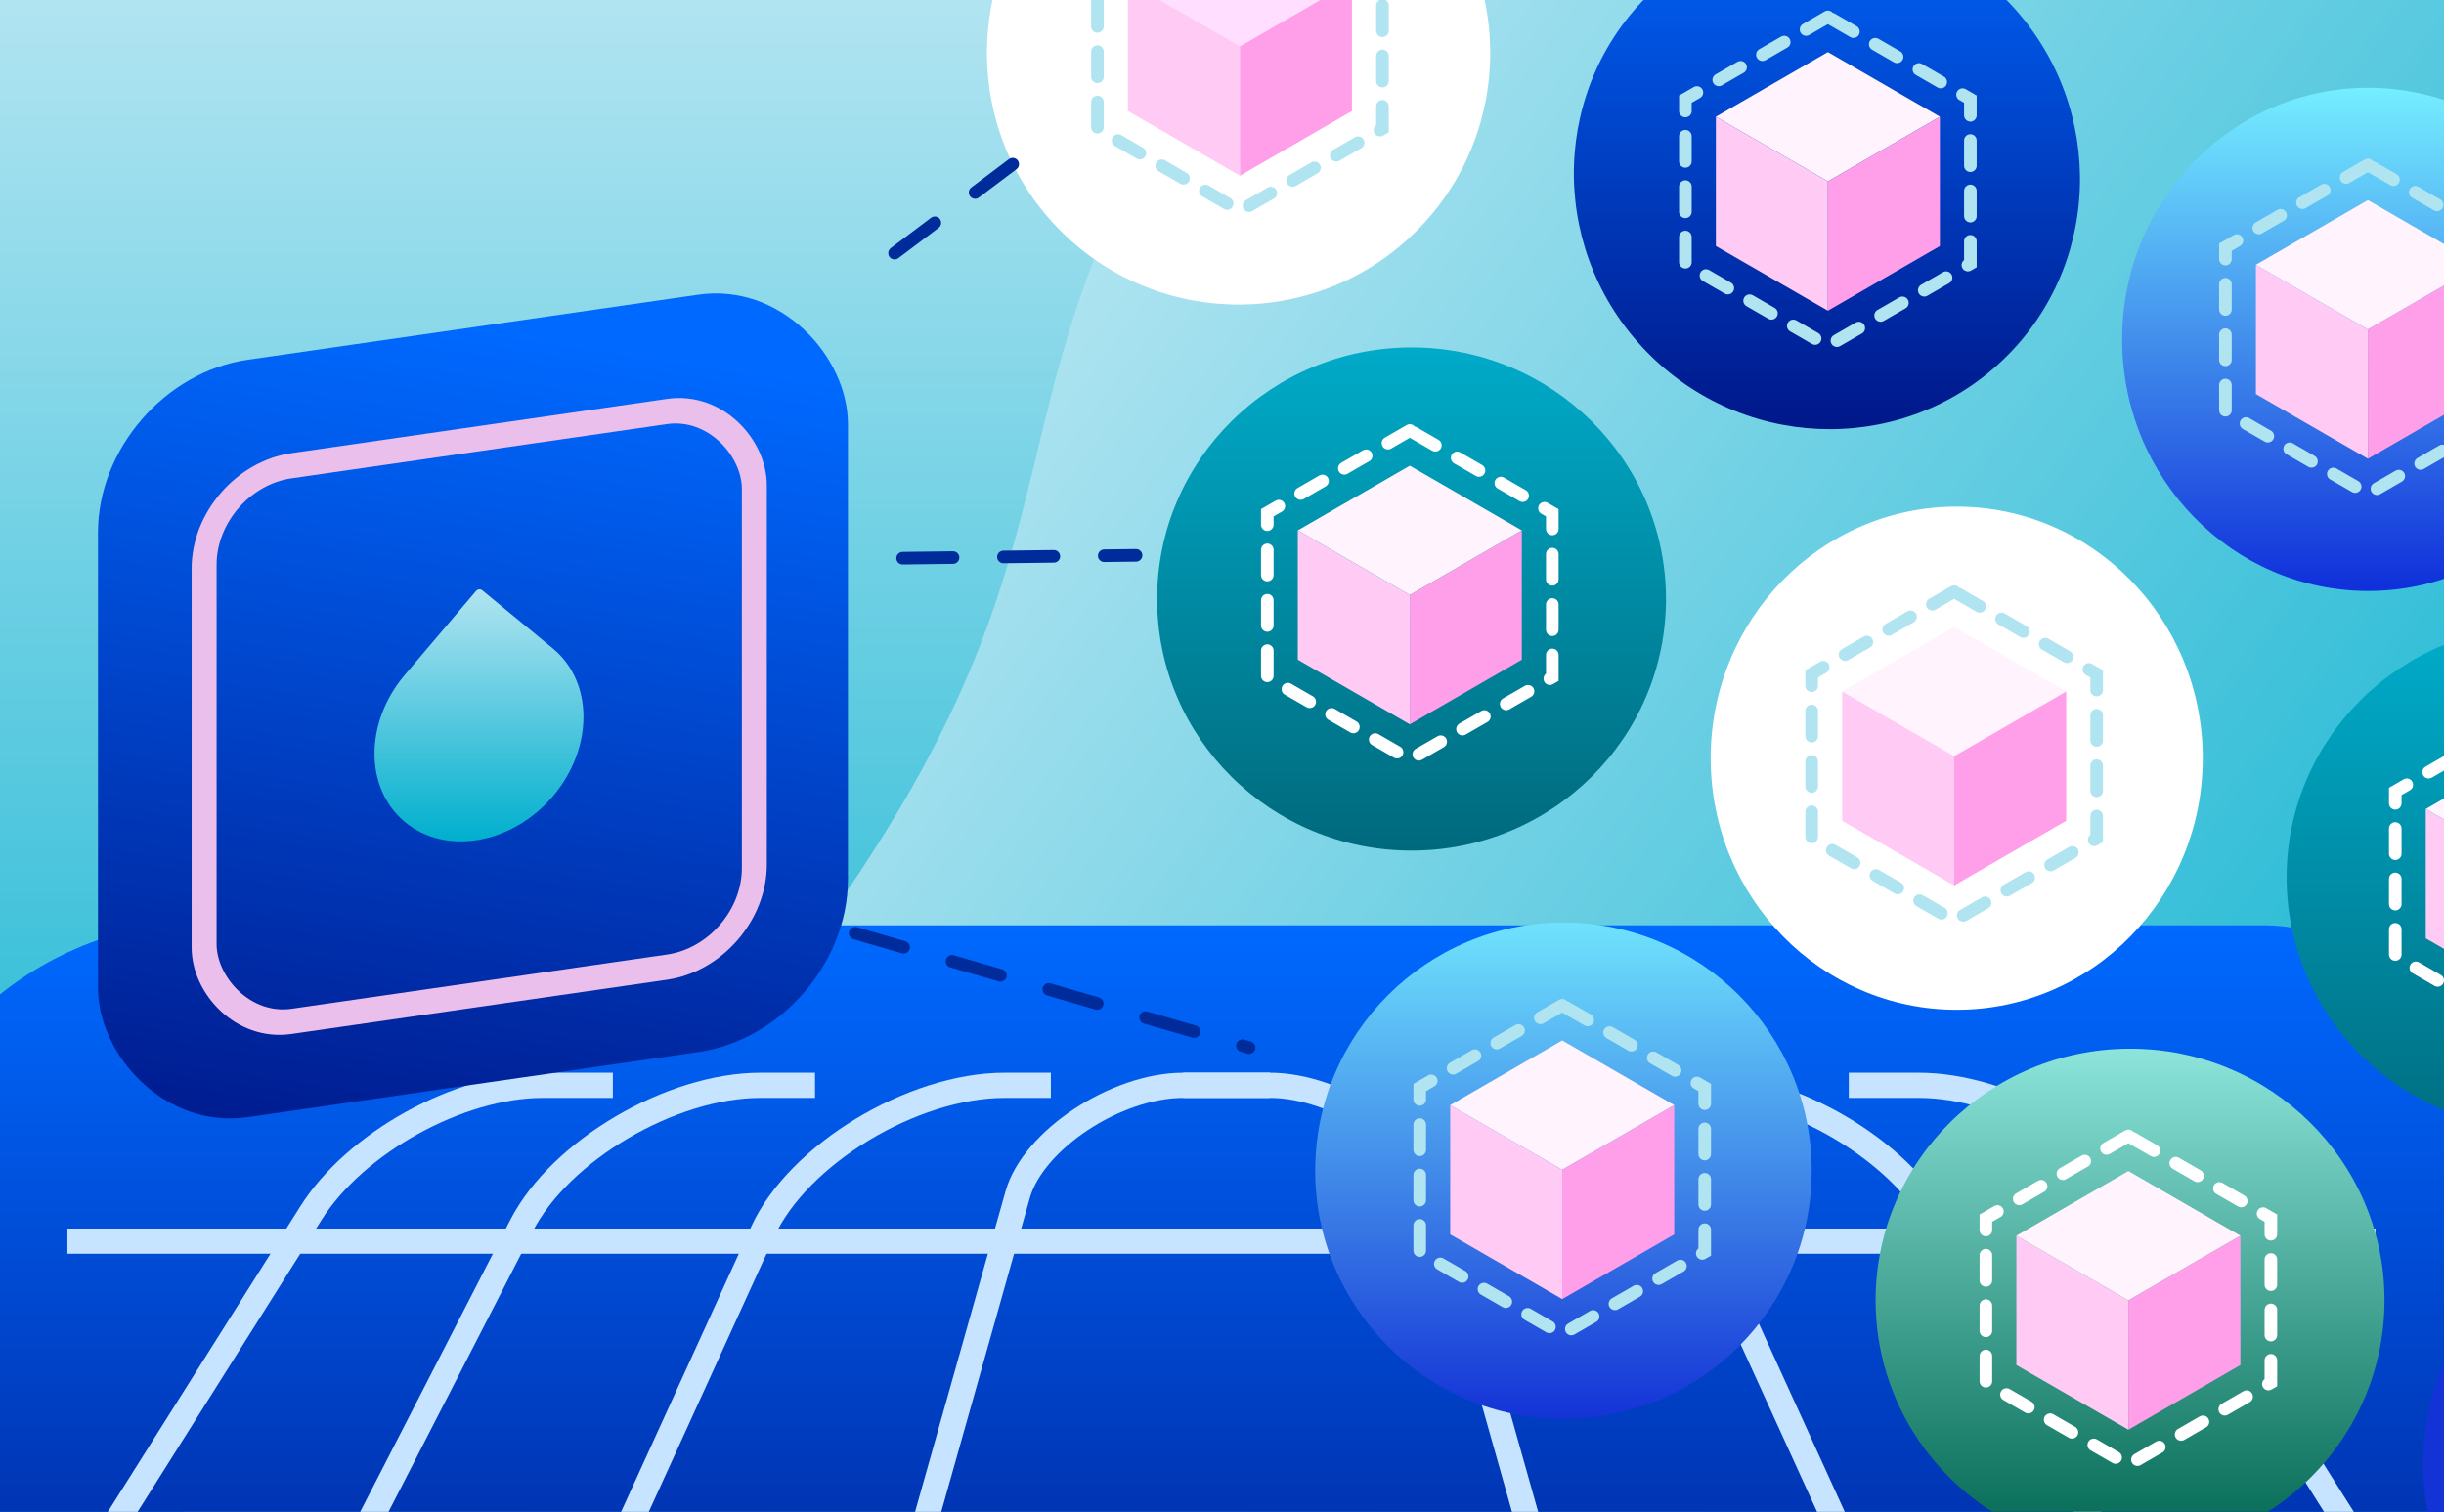 <svg width="320" height="198" viewBox="0 0 320 198" fill="none" xmlns="http://www.w3.org/2000/svg">
<g clip-path="url(#clip0_1603_22997)">
<rect width="320" height="198" fill="url(#paint0_linear_1603_22997)"/>
<path d="M408.458 389.567L577.088 -494.325L550.887 -512.643C532.499 -486.341 518.147 -476.771 503.795 -467.202C489.443 -457.633 475.091 -448.063 456.704 -421.761C438.316 -395.459 434.257 -378.694 430.199 -361.928C426.14 -345.163 422.082 -328.397 403.694 -302.096C385.306 -275.794 370.954 -266.224 356.602 -256.655C342.251 -247.086 327.899 -237.516 309.511 -211.214C291.123 -184.912 287.065 -168.147 283.006 -151.381C278.947 -134.616 274.889 -117.85 256.501 -91.549C238.114 -65.246 223.762 -55.677 209.41 -46.108C195.058 -36.538 180.706 -26.969 162.318 -0.667C143.93 25.635 139.872 42.4 135.813 59.166C131.755 75.931 127.696 92.697 109.308 118.999C90.921 145.301 76.569 154.87 62.217 164.439C47.865 174.009 33.513 183.578 15.125 209.88C-3.262 236.182 -7.321 252.947 -11.38 269.713C-15.438 286.478 -19.497 303.244 -37.884 329.546C-56.272 355.848 -70.624 365.417 -84.976 374.986C-99.328 384.556 -113.68 394.125 -132.068 420.427C-150.455 446.729 -154.514 463.494 -158.572 480.26C-162.631 497.025 -166.69 513.791 -185.077 540.093L408.458 389.567Z" fill="url(#paint1_linear_1603_22997)"/>
<path fill-rule="evenodd" clip-rule="evenodd" d="M18.149 121.681C8.397 123.503 -2.124 130.088 -7.066 137.933L-52.662 210.31C-58.491 219.563 -54.351 227.063 -43.416 227.063H229.839C231.586 227.063 233.401 226.872 235.24 226.512H363.489C374.424 226.512 378.503 219.051 372.598 209.847L326.41 137.846C321.388 130.018 310.763 123.45 300.971 121.662C299.653 121.347 298.174 121.18 296.543 121.18H295.919H23.288H22.664C20.996 121.18 19.487 121.354 18.149 121.681Z" fill="url(#paint2_linear_1603_22997)"/>
<path d="M80.245 142.136H71.058C60.123 142.136 46.533 149.637 40.704 158.889L13.868 201.487C8.04 210.739 12.179 218.239 23.115 218.239H80.245" stroke="#C6E3FF" stroke-width="3.3"/>
<path d="M106.715 142.136H99.566C87.867 142.136 73.34 150.673 68.276 160.525L46.38 203.122C41.97 211.7 46.375 218.239 56.562 218.239H106.715" stroke="#C6E3FF" stroke-width="3.3"/>
<path d="M137.597 142.136H131.537C119.454 142.136 104.471 151.214 99.858 161.328L80.43 203.926C76.681 212.147 81.18 218.239 91.002 218.239H137.597" stroke="#C6E3FF" stroke-width="3.3"/>
<path d="M166.273 142.136H154.931C146.117 142.136 135.264 149.304 133.245 156.458L118.075 210.224C116.734 214.976 119.834 218.239 125.689 218.239H166.273" stroke="#C6E3FF" stroke-width="3.3"/>
<path d="M242.064 142.136H251.251C262.186 142.136 275.776 149.637 281.605 158.889L308.44 201.487C314.269 210.739 310.129 218.239 299.194 218.239H242.064" stroke="#C6E3FF" stroke-width="3.3"/>
<path d="M215.593 142.136H222.743C234.442 142.136 248.968 150.673 254.032 160.525L275.929 203.122C280.338 211.7 275.934 218.239 265.747 218.239H215.593" stroke="#C6E3FF" stroke-width="3.3"/>
<path d="M185.264 142.136H191.324C203.407 142.136 218.391 151.214 223.004 161.328L242.431 203.926C246.18 212.147 241.681 218.239 231.859 218.239H185.264" stroke="#C6E3FF" stroke-width="3.3"/>
<path d="M154.932 142.136H166.274C175.088 142.136 185.941 149.304 187.96 156.458L203.13 210.224C204.471 214.976 201.371 218.239 195.516 218.239H154.932" stroke="#C6E3FF" stroke-width="3.3"/>
<line x1="8.827" y1="162.545" x2="311.034" y2="162.545" stroke="#C6E3FF" stroke-width="3.3"/>
<g filter="url(#filter0_d_1603_22997)">
<ellipse cx="350.226" cy="182.649" rx="32.949" ry="32.949" transform="rotate(-90 350.226 182.649)" fill="#1433D6"/>
<ellipse cx="310.072" cy="35.446" rx="32.949" ry="32.217" transform="rotate(-90 310.072 35.446)" fill="url(#paint3_linear_1603_22997)"/>
<ellipse cx="332.71" cy="105.917" rx="32.949" ry="33.315" transform="rotate(-90 332.71 105.917)" fill="url(#paint4_linear_1603_22997)"/>
<ellipse cx="278.894" cy="161.29" rx="32.949" ry="33.315" transform="rotate(-90 278.894 161.29)" fill="url(#paint5_linear_1603_22997)"/>
<ellipse cx="256.199" cy="90.296" rx="32.949" ry="32.217" transform="rotate(-90 256.199 90.296)" fill="white"/>
<circle cx="204.706" cy="144.321" r="32.503" transform="rotate(-90 204.706 144.321)" fill="url(#paint6_linear_1603_22997)"/>
<ellipse cx="184.818" cy="69.449" rx="32.949" ry="33.315" transform="rotate(-90 184.818 69.449)" fill="url(#paint7_linear_1603_22997)"/>
<path d="M199.255 60.459L184.589 51.991L169.923 60.459L184.589 68.926L199.255 60.459Z" fill="#FFF4FD"/>
<path d="M169.923 60.459V77.394L184.589 85.862V68.926L169.923 60.459Z" fill="#FFCAF3"/>
<path d="M184.589 68.926V85.862L199.255 77.394V60.459L184.589 68.926Z" fill="#FF9FEA"/>
<path d="M184.589 47.383L165.932 58.155V79.698L184.589 90.469L203.247 79.698V58.155L184.589 47.383Z" stroke="white" stroke-width="1.65" stroke-miterlimit="10" stroke-linecap="round" stroke-dasharray="3.3 3.3"/>
<path d="M270.533 81.557L255.867 73.089L241.201 81.557L255.867 90.024L270.533 81.557Z" fill="#FFF4FD"/>
<path d="M241.201 81.557V98.492L255.867 106.96V90.025L241.201 81.557Z" fill="#FFCAF3"/>
<path d="M255.867 90.025V106.96L270.533 98.492V81.557L255.867 90.025Z" fill="#FF9FEA"/>
<path d="M255.867 68.482L237.209 79.253V100.796L255.867 111.568L274.524 100.796V79.253L255.867 68.482Z" stroke="#B1E4F1" stroke-width="1.65" stroke-miterlimit="10" stroke-linecap="round" stroke-dasharray="3.3 3.3"/>
<path d="M346.943 96.953L332.276 88.485L317.61 96.953L332.276 105.42L346.943 96.953Z" fill="#FFF4FD"/>
<path d="M317.61 96.953V113.888L332.276 122.356V105.421L317.61 96.953Z" fill="#FFCAF3"/>
<path d="M332.277 83.878L313.619 94.649V116.192L332.277 126.963L350.934 116.192V94.649L332.277 83.878Z" stroke="white" stroke-width="1.65" stroke-miterlimit="10" stroke-linecap="round" stroke-dasharray="3.3 3.3"/>
<path d="M324.703 25.675L310.037 17.207L295.371 25.675L310.037 34.143L324.703 25.675Z" fill="#FFF4FD"/>
<path d="M295.371 25.675V42.611L310.037 51.078V34.143L295.371 25.675Z" fill="#FFCAF3"/>
<path d="M310.037 34.143V51.078L324.703 42.611V25.675L310.037 34.143Z" fill="#FF9FEA"/>
<path d="M310.038 12.6L291.38 23.371V44.914L310.038 55.686L328.695 44.914V23.371L310.038 12.6Z" stroke="#B1E4F1" stroke-width="1.65" stroke-miterlimit="10" stroke-linecap="round" stroke-dasharray="3.3 3.3"/>
<path d="M219.212 135.728L204.546 127.26L189.88 135.728L204.546 144.196L219.212 135.728Z" fill="#FFF4FD"/>
<path d="M189.88 135.728V152.663L204.546 161.131V144.196L189.88 135.728Z" fill="#FFCAF3"/>
<path d="M204.546 144.196V161.131L219.212 152.663V135.728L204.546 144.196Z" fill="#FF9FEA"/>
<path d="M204.546 122.653L185.889 133.424V154.967L204.546 165.739L223.204 154.967V133.424L204.546 122.653Z" stroke="#B1E4F1" stroke-width="1.65" stroke-miterlimit="10" stroke-linecap="round" stroke-dasharray="3.3 3.3"/>
<path d="M293.341 152.834L278.675 144.366L264.009 152.834L278.675 161.302L293.341 152.834Z" fill="#FFF4FD"/>
<path d="M264.009 152.834V169.77L278.675 178.238V161.302L264.009 152.834Z" fill="#FFCAF3"/>
<path d="M278.675 161.302V178.238L293.341 169.77V152.834L278.675 161.302Z" fill="#FF9FEA"/>
<path d="M278.675 139.759L260.018 150.531V172.074L278.675 182.845L297.333 172.074V150.531L278.675 139.759Z" stroke="white" stroke-width="1.65" stroke-miterlimit="10" stroke-linecap="round" stroke-dasharray="3.3 3.3"/>
<ellipse cx="239.205" cy="14.077" rx="32.949" ry="33.315" transform="rotate(-45.514 239.205 14.077)" fill="url(#paint8_linear_1603_22997)"/>
<path d="M253.995 6.287L239.329 -2.18L224.663 6.287L239.329 14.755L253.995 6.287Z" fill="#FFF4FD"/>
<path d="M224.663 6.287V23.223L239.329 31.691V14.755L224.663 6.287Z" fill="#FFCAF3"/>
<path d="M239.329 14.755V31.691L253.995 23.223V6.287L239.329 14.755Z" fill="#FF9FEA"/>
<path d="M239.33 -6.788L220.672 3.984V25.527L239.33 36.298L257.987 25.527V3.984L239.33 -6.788Z" stroke="#B1E4F1" stroke-width="1.65" stroke-miterlimit="10" stroke-linecap="round" stroke-dasharray="3.3 3.3"/>
<ellipse cx="162.171" cy="-2.059" rx="32.949" ry="32.949" transform="rotate(-45.514 162.171 -2.059)" fill="white"/>
<path d="M148.347 -1.727C148.283 -9.077 154.188 -15.087 161.538 -15.151L174.323 -15.262C174.611 -15.265 174.847 -15.033 174.849 -14.745L174.961 -1.96C175.025 5.39 169.12 11.399 161.77 11.464C154.421 11.528 148.411 5.622 148.347 -1.727Z" fill="#FFDEFF"/>
<path d="M147.684 -11.389V5.546L162.35 14.014V-2.922L147.684 -11.389Z" fill="#FFCAF3"/>
<path d="M162.35 -2.922V14.014L177.016 5.546V-11.389L162.35 -2.922Z" fill="#FF9FEA"/>
<path d="M162.35 -24.465L143.692 -13.693V7.85L162.35 18.621L181.008 7.85V-13.693L162.35 -24.465Z" stroke="#B1E4F1" stroke-width="1.65" stroke-miterlimit="10" stroke-linecap="round" stroke-dasharray="3.3 3.3"/>
</g>
<g filter="url(#filter1_d_1603_22997)">
<rect width="99.188" height="99.188" rx="19.8" transform="matrix(0.99 -0.143 0 1 12.828 40.948)" fill="url(#paint9_linear_1603_22997)"/>
<rect x="1.633" y="1.413" width="72.77" height="72.77" rx="11.55" transform="matrix(0.99 -0.143 0 1 25.109 52.466)" stroke="#EBBFEB" stroke-width="3.3"/>
<path d="M52.968 98.614C47.712 94.193 47.712 85.585 53.038 79.342L62.33 68.398C62.418 68.288 62.544 68.213 62.684 68.188C62.824 68.163 62.968 68.19 63.089 68.264L72.392 75.926C77.7 80.3 77.735 88.897 72.462 95.198C67.101 101.563 58.324 103.111 52.968 98.614Z" fill="url(#paint10_linear_1603_22997)"/>
</g>
<path d="M117.129 33.148L132.597 21.501" stroke="#002C9B" stroke-width="1.65" stroke-linecap="round" stroke-dasharray="6.6 6.6"/>
<path d="M118.184 73.103L148.744 72.73" stroke="#002C9B" stroke-width="1.65" stroke-linecap="round" stroke-dasharray="6.6 6.6"/>
<path d="M111.975 122.215L163.544 137.198" stroke="#002C9B" stroke-width="1.65" stroke-linecap="round" stroke-dasharray="6.6 6.6"/>
</g>
<defs>
<filter id="filter0_d_1603_22997" x="105.222" y="-50.008" width="301.953" height="298.607" filterUnits="userSpaceOnUse" color-interpolation-filters="sRGB">
<feFlood flood-opacity="0" result="BackgroundImageFix"/>
<feColorMatrix in="SourceAlpha" type="matrix" values="0 0 0 0 0 0 0 0 0 0 0 0 0 0 0 0 0 0 127 0" result="hardAlpha"/>
<feOffset dy="9"/>
<feGaussianBlur stdDeviation="12"/>
<feColorMatrix type="matrix" values="0 0 0 0 0 0 0 0 0 0.047 0 0 0 0 0.165 0 0 0 0.2 0"/>
<feBlend mode="normal" in2="BackgroundImageFix" result="effect1_dropShadow_1603_22997"/>
<feBlend mode="normal" in="SourceGraphic" in2="effect1_dropShadow_1603_22997" result="shape"/>
</filter>
<filter id="filter1_d_1603_22997" x="-11.172" y="14.351" width="146.161" height="156.149" filterUnits="userSpaceOnUse" color-interpolation-filters="sRGB">
<feFlood flood-opacity="0" result="BackgroundImageFix"/>
<feColorMatrix in="SourceAlpha" type="matrix" values="0 0 0 0 0 0 0 0 0 0 0 0 0 0 0 0 0 0 127 0" result="hardAlpha"/>
<feOffset dy="9"/>
<feGaussianBlur stdDeviation="12"/>
<feColorMatrix type="matrix" values="0 0 0 0 0 0 0 0 0 0.047 0 0 0 0 0.165 0 0 0 0.2 0"/>
<feBlend mode="normal" in2="BackgroundImageFix" result="effect1_dropShadow_1603_22997"/>
<feBlend mode="normal" in="SourceGraphic" in2="effect1_dropShadow_1603_22997" result="shape"/>
</filter>
<linearGradient id="paint0_linear_1603_22997" x1="160" y1="0" x2="160" y2="198" gradientUnits="userSpaceOnUse">
<stop stop-color="#B1E4F1"/>
<stop offset="1" stop-color="#00AFCE"/>
</linearGradient>
<linearGradient id="paint1_linear_1603_22997" x1="162.318" y1="-0.667" x2="368.476" y2="151.24" gradientUnits="userSpaceOnUse">
<stop stop-color="#B1E4F1"/>
<stop offset="1" stop-color="#00AFCE"/>
</linearGradient>
<linearGradient id="paint2_linear_1603_22997" x1="160" y1="121.18" x2="160" y2="258.715" gradientUnits="userSpaceOnUse">
<stop stop-color="#0069FF"/>
<stop offset="1" stop-color="#000C79"/>
</linearGradient>
<linearGradient id="paint3_linear_1603_22997" x1="277.122" y1="35.446" x2="343.021" y2="35.446" gradientUnits="userSpaceOnUse">
<stop stop-color="#0F2FDA"/>
<stop offset="1" stop-color="#75EEFF"/>
</linearGradient>
<linearGradient id="paint4_linear_1603_22997" x1="368.877" y1="105.917" x2="287.094" y2="105.917" gradientUnits="userSpaceOnUse">
<stop stop-color="#00AFCE"/>
<stop offset="1" stop-color="#006375"/>
</linearGradient>
<linearGradient id="paint5_linear_1603_22997" x1="311.844" y1="161.29" x2="245.945" y2="161.29" gradientUnits="userSpaceOnUse">
<stop stop-color="#8CE4DA"/>
<stop offset="1" stop-color="#006650"/>
</linearGradient>
<linearGradient id="paint6_linear_1603_22997" x1="172.203" y1="144.321" x2="241.6" y2="144.321" gradientUnits="userSpaceOnUse">
<stop stop-color="#1433D6"/>
<stop offset="1" stop-color="#75EEFF"/>
</linearGradient>
<linearGradient id="paint7_linear_1603_22997" x1="222.367" y1="69.449" x2="145.315" y2="69.449" gradientUnits="userSpaceOnUse">
<stop stop-color="#00AFCE"/>
<stop offset="1" stop-color="#006375"/>
</linearGradient>
<linearGradient id="paint8_linear_1603_22997" x1="269.911" y1="-9.087" x2="212.318" y2="47.48" gradientUnits="userSpaceOnUse">
<stop stop-color="#0069FF"/>
<stop offset="1" stop-color="#000C79"/>
</linearGradient>
<linearGradient id="paint9_linear_1603_22997" x1="49.594" y1="0" x2="14.049" y2="120.939" gradientUnits="userSpaceOnUse">
<stop stop-color="#0069FF"/>
<stop offset="1" stop-color="#000C79"/>
</linearGradient>
<linearGradient id="paint10_linear_1603_22997" x1="62.715" y1="68.179" x2="62.715" y2="101.19" gradientUnits="userSpaceOnUse">
<stop stop-color="#B1E4F1"/>
<stop offset="1" stop-color="#00AFCE"/>
</linearGradient>
<clipPath id="clip0_1603_22997">
<rect width="320" height="198" fill="white"/>
</clipPath>
</defs>
</svg>

